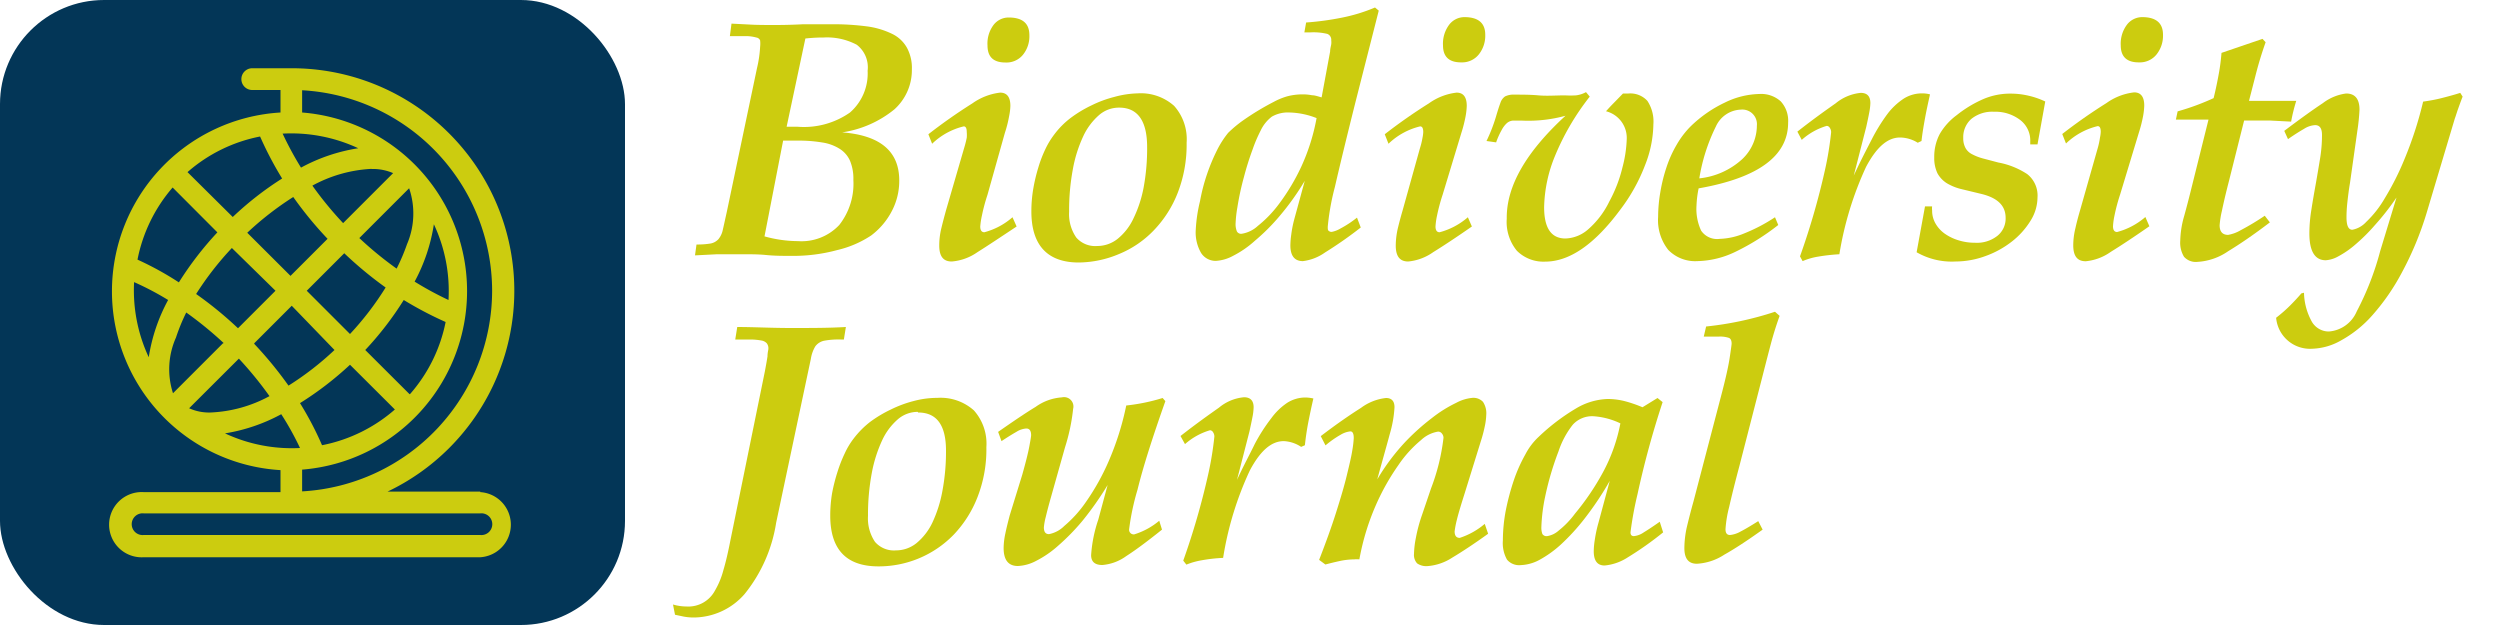 <svg id="Livello_1" data-name="Livello 1" xmlns="http://www.w3.org/2000/svg" viewBox="0 0 200 50"><defs><style>.cls-1{fill:#cccc0f;}.cls-2{fill:#033657;}</style></defs><path class="cls-1" d="M55.72,19.56a6.42,6.42,0,0,0,1.13-.08,1.14,1.14,0,0,0,.62-.34,1.72,1.72,0,0,0,.36-.78c.08-.34.18-.81.31-1.39L60.56,5.45a9.39,9.39,0,0,0,.25-1.71,2.27,2.27,0,0,0,0-.51A.39.39,0,0,0,60.5,3a3.22,3.22,0,0,0-.73-.11l-1.38,0,.13-1,1.77.09C60.87,2,61.44,2,62,2q1.11,0,2.25-.06c.75,0,1.52,0,2.3,0a20.71,20.71,0,0,1,2.8.17,6.58,6.58,0,0,1,2,.59,2.7,2.7,0,0,1,1.2,1.11,3.38,3.38,0,0,1,.4,1.73,4.23,4.23,0,0,1-1.4,3.21,8.59,8.59,0,0,1-4.18,1.84q4.58.35,4.57,3.86a5.17,5.17,0,0,1-.57,2.39,5.76,5.76,0,0,1-1.68,2A8.31,8.31,0,0,1,67,20a13.5,13.5,0,0,1-3.72.47c-.63,0-1.3,0-2-.07s-1.46-.06-2.27-.06c-.53,0-1.07,0-1.64,0l-1.77.09Zm5.44-.65a10.06,10.06,0,0,0,2.67.38A4.14,4.14,0,0,0,67.14,18a5.34,5.34,0,0,0,1.13-3.6A3.73,3.73,0,0,0,68,12.86a2.17,2.17,0,0,0-.82-.95,3.6,3.6,0,0,0-1.39-.51,11.25,11.25,0,0,0-2-.15l-.49,0h-.65Zm1.77-8.77.44,0h.44A6.42,6.42,0,0,0,68,9a4.14,4.14,0,0,0,1.41-3.34,2.27,2.27,0,0,0-.87-2.08A5.07,5.07,0,0,0,65.9,3c-.23,0-.72,0-1.47.08Z"/><path class="cls-1" d="M77.12,11.88a8.42,8.42,0,0,0,.22-.86,2.48,2.48,0,0,0,0-.45c0-.31-.08-.46-.24-.46a5.47,5.47,0,0,0-2.53,1.39l-.3-.76a42.88,42.88,0,0,1,3.52-2.47,4.8,4.8,0,0,1,2.22-.86c.55,0,.82.36.82,1.06a4.54,4.54,0,0,1-.1.82,9.39,9.39,0,0,1-.34,1.34L79,15.58a14.62,14.62,0,0,0-.45,1.68,6.14,6.14,0,0,0-.13.86c0,.3.11.46.33.46A5.6,5.6,0,0,0,81,17.38l.33.74C80,19,79,19.67,78.2,20.17a4.16,4.16,0,0,1-2.06.75c-.69,0-1-.43-1-1.28a5.78,5.78,0,0,1,.16-1.35c.11-.46.24-.95.38-1.46ZM79,3.63A2.48,2.48,0,0,1,79.48,2a1.52,1.52,0,0,1,1.21-.6c1.11,0,1.66.47,1.66,1.41a2.35,2.35,0,0,1-.52,1.58A1.7,1.7,0,0,1,80.44,5C79.46,5,79,4.54,79,3.63Z"/><path class="cls-1" d="M82.51,16.92a10.78,10.78,0,0,1,.15-1.81,13.93,13.93,0,0,1,.4-1.69,10,10,0,0,1,.57-1.49,6.48,6.48,0,0,1,.71-1.17,6.64,6.64,0,0,1,1.32-1.33,9.83,9.83,0,0,1,1.66-1,9.24,9.24,0,0,1,1.84-.68A7.63,7.63,0,0,1,91,7.47a4,4,0,0,1,2.93,1,4,4,0,0,1,1,2.95,10.64,10.64,0,0,1-.71,4,9.07,9.07,0,0,1-1.91,3,8.1,8.1,0,0,1-2.76,1.89A8.47,8.47,0,0,1,86.3,21C83.78,21,82.51,19.6,82.51,16.92Zm7-8.31a2.43,2.43,0,0,0-1.59.6,5.08,5.08,0,0,0-1.26,1.69,10.72,10.72,0,0,0-.83,2.63,17.81,17.81,0,0,0-.3,3.41A3.28,3.28,0,0,0,86.1,19a2,2,0,0,0,1.67.68,2.62,2.62,0,0,0,1.65-.58,4.61,4.61,0,0,0,1.26-1.63A9.82,9.82,0,0,0,91.49,15a17.08,17.08,0,0,0,.28-3.24C91.77,9.65,91,8.61,89.54,8.61Z"/><path class="cls-1" d="M104.38,14.47a20.75,20.75,0,0,1-2,2.8,16.24,16.24,0,0,1-2,2,8,8,0,0,1-1.74,1.2,3.27,3.27,0,0,1-1.37.4,1.38,1.38,0,0,1-1.18-.63,3.26,3.26,0,0,1-.43-1.85A12.07,12.07,0,0,1,96,16.1a15,15,0,0,1,.58-2.22A15.44,15.44,0,0,1,97.37,12a7.58,7.58,0,0,1,.88-1.37,9.77,9.77,0,0,1,1.2-1,21.07,21.07,0,0,1,2.45-1.48A5.29,5.29,0,0,1,103,7.7a4.83,4.83,0,0,1,1.21-.15,3.81,3.81,0,0,1,.75.07c.24,0,.5.1.77.17l.68-3.67c0-.24.07-.43.09-.59s0-.26,0-.31a.5.5,0,0,0-.32-.51,4.76,4.76,0,0,0-1.34-.12h-.49l.14-.79a22.56,22.56,0,0,0,2.82-.38A13.51,13.51,0,0,0,110,.6l.3.25-1.85,7.27c-.73,2.91-1.28,5.18-1.66,6.84a19.31,19.31,0,0,0-.57,3.18c0,.17,0,.28.08.33a.33.33,0,0,0,.24.08,2.14,2.14,0,0,0,.68-.26,8.48,8.48,0,0,0,1.34-.88l.3.79a32.25,32.25,0,0,1-2.86,2,3.86,3.86,0,0,1-1.77.69c-.66,0-1-.42-1-1.26a6.87,6.87,0,0,1,.07-.86,9.29,9.29,0,0,1,.25-1.26Zm1-5a6.27,6.27,0,0,0-2.2-.47,2.59,2.59,0,0,0-1.43.33,3,3,0,0,0-.9,1.12,11.58,11.58,0,0,0-.64,1.5,23.25,23.25,0,0,0-.7,2.23,21.67,21.67,0,0,0-.52,2.41,9.46,9.46,0,0,0-.14,1.24,1.55,1.55,0,0,0,.1.68.38.38,0,0,0,.39.19,2.47,2.47,0,0,0,1.29-.63,9.49,9.49,0,0,0,1.73-1.81,16.69,16.69,0,0,0,1.73-2.9A16.3,16.3,0,0,0,105.33,9.43Z"/><path class="cls-1" d="M113.59,11.88a6.09,6.09,0,0,0,.21-.86,2.77,2.77,0,0,0,.06-.45c0-.31-.08-.46-.25-.46a5.52,5.52,0,0,0-2.53,1.39l-.3-.76a42.78,42.78,0,0,1,3.53-2.47,4.72,4.72,0,0,1,2.22-.86c.54,0,.81.36.81,1.06a5.39,5.39,0,0,1-.09.82,11,11,0,0,1-.34,1.34l-1.5,4.95a14.62,14.62,0,0,0-.45,1.68,5.66,5.66,0,0,0-.12.86c0,.3.11.46.33.46a5.66,5.66,0,0,0,2.26-1.2l.32.74c-1.25.87-2.28,1.55-3.09,2.05a4.13,4.13,0,0,1-2,.75c-.69,0-1-.43-1-1.28a6.37,6.37,0,0,1,.16-1.35c.11-.46.24-.95.39-1.46Zm1.85-8.25a2.53,2.53,0,0,1,.5-1.66,1.54,1.54,0,0,1,1.21-.6c1.11,0,1.67.47,1.67,1.41a2.4,2.4,0,0,1-.52,1.58,1.71,1.71,0,0,1-1.39.63C115.93,5,115.44,4.54,115.44,3.63Z"/><path class="cls-1" d="M125.24,9.26a11.28,11.28,0,0,1-3.46.39h-.11l-.66,0a.84.84,0,0,0-.47.21,2,2,0,0,0-.4.53,6,6,0,0,0-.45,1l-.77-.11a13,13,0,0,0,.75-1.92c.14-.48.26-.86.36-1.12a1,1,0,0,1,.38-.53,1.59,1.59,0,0,1,.77-.14c.6,0,1.24,0,1.91.06s1.38,0,2.12,0a7.64,7.64,0,0,0,.86,0,2.19,2.19,0,0,0,.81-.26l.3.36a19.9,19.9,0,0,0-2.77,4.72,11.33,11.33,0,0,0-.88,4.13c0,1.67.57,2.5,1.71,2.5a2.89,2.89,0,0,0,1.81-.73,7,7,0,0,0,1.7-2.24,11.14,11.14,0,0,0,1.05-2.73,10,10,0,0,0,.34-2.28,2.2,2.2,0,0,0-1.66-2.2c.18-.2.38-.42.6-.64l.76-.78h.44a1.84,1.84,0,0,1,1.51.59,3,3,0,0,1,.48,1.89,9.18,9.18,0,0,1-.66,3.24,14.23,14.23,0,0,1-2,3.59q-3.07,4.14-6,4.14a3,3,0,0,1-2.26-.87,3.62,3.62,0,0,1-.81-2.56Q120.48,13.63,125.24,9.26Z"/><path class="cls-1" d="M142.26,18a18.66,18.66,0,0,1-3.48,2.17,7.31,7.31,0,0,1-3,.72,3,3,0,0,1-2.32-.9,3.83,3.83,0,0,1-.81-2.64,11.89,11.89,0,0,1,.18-2,13,13,0,0,1,.5-2,9.24,9.24,0,0,1,.82-1.8,7.08,7.08,0,0,1,1.09-1.43A10.12,10.12,0,0,1,138,8.2a6.53,6.53,0,0,1,2.73-.68,2.34,2.34,0,0,1,1.73.59,2.29,2.29,0,0,1,.59,1.7q0,4-7.16,5.26a8.28,8.28,0,0,0-.17,1.38,4.11,4.11,0,0,0,.37,2,1.54,1.54,0,0,0,1.48.66,5.53,5.53,0,0,0,1.95-.43A13.56,13.56,0,0,0,142,17.38Zm-6.32-3.73a6,6,0,0,0,3.44-1.54,3.71,3.71,0,0,0,1.17-2.68,1.17,1.17,0,0,0-1.28-1.28,2.28,2.28,0,0,0-2,1.35A14.58,14.58,0,0,0,135.94,14.3Z"/><path class="cls-1" d="M144,20.51a58.28,58.28,0,0,0,2-6.92,25.86,25.86,0,0,0,.49-3,.62.62,0,0,0-.11-.37.3.3,0,0,0-.24-.15,5.17,5.17,0,0,0-2,1.12l-.35-.66c1.27-1,2.29-1.72,3.07-2.27a3.71,3.71,0,0,1,2-.83c.51,0,.77.27.77.82a4.67,4.67,0,0,1-.1.8c-.06.32-.14.69-.23,1.1l-1,3.9c.5-1.09,1-2.05,1.43-2.88A14.33,14.33,0,0,1,151,9.11a5.23,5.23,0,0,1,1.33-1.24,2.73,2.73,0,0,1,1.42-.4,2.41,2.41,0,0,1,.65.08c-.14.63-.28,1.26-.39,1.86s-.22,1.23-.29,1.87l-.3.14A2.74,2.74,0,0,0,152,11c-1,0-1.88.78-2.71,2.34a26.76,26.76,0,0,0-2.14,7,15.18,15.18,0,0,0-1.7.19,5.27,5.27,0,0,0-1.24.36Z"/><path class="cls-1" d="M154,16.51h.57a1.27,1.27,0,0,0,0,.32,2.05,2.05,0,0,0,.27,1.05,2.54,2.54,0,0,0,.75.82,3.8,3.8,0,0,0,1.11.53,4.31,4.31,0,0,0,1.3.19,2.64,2.64,0,0,0,1.8-.56,1.77,1.77,0,0,0,.65-1.43c0-1-.67-1.62-2-1.93l-1.53-.37a4.15,4.15,0,0,1-1.17-.47,2.18,2.18,0,0,1-.75-.79,2.8,2.8,0,0,1-.26-1.28,3.88,3.88,0,0,1,.44-1.87,5,5,0,0,1,1.36-1.51,9.43,9.43,0,0,1,2.14-1.29,5.44,5.44,0,0,1,2.16-.43,6.28,6.28,0,0,1,1.46.17,6.44,6.44,0,0,1,1.32.46L163,11.55h-.58v-.22a2.06,2.06,0,0,0-.83-1.75,3.27,3.27,0,0,0-2.08-.64,2.66,2.66,0,0,0-1.8.57,1.94,1.94,0,0,0-.65,1.52,1.62,1.62,0,0,0,.18.81,1.23,1.23,0,0,0,.53.5,4.15,4.15,0,0,0,.88.34l1.21.32a6.27,6.27,0,0,1,2.32.93A2.18,2.18,0,0,1,163,15.8a3.55,3.55,0,0,1-.57,1.88,6.28,6.28,0,0,1-1.49,1.65,7.53,7.53,0,0,1-2.09,1.15,7,7,0,0,1-2.41.44,5.63,5.63,0,0,1-3.11-.74Z"/><path class="cls-1" d="M167.81,11.88A6.09,6.09,0,0,0,168,11a2.77,2.77,0,0,0,.06-.45c0-.31-.08-.46-.25-.46a5.52,5.52,0,0,0-2.53,1.39l-.3-.76a42.78,42.78,0,0,1,3.53-2.47,4.72,4.72,0,0,1,2.22-.86c.54,0,.81.36.81,1.06a5.39,5.39,0,0,1-.09.82,11,11,0,0,1-.34,1.34l-1.5,4.95a14.62,14.62,0,0,0-.45,1.68,5.66,5.66,0,0,0-.12.86c0,.3.11.46.33.46a5.66,5.66,0,0,0,2.26-1.2l.32.74c-1.25.87-2.28,1.55-3.09,2.05a4.13,4.13,0,0,1-2,.75c-.69,0-1-.43-1-1.28a5.81,5.81,0,0,1,.17-1.35c.1-.46.23-.95.38-1.46Zm1.85-8.25a2.53,2.53,0,0,1,.5-1.66,1.54,1.54,0,0,1,1.21-.6c1.11,0,1.67.47,1.67,1.41a2.4,2.4,0,0,1-.52,1.58,1.71,1.71,0,0,1-1.39.63C170.15,5,169.66,4.54,169.66,3.63Z"/><path class="cls-1" d="M181.59,17.79c-1.31,1-2.42,1.75-3.34,2.31a4.8,4.8,0,0,1-2.46.85,1.26,1.26,0,0,1-1.07-.41,2.18,2.18,0,0,1-.3-1.28,7.65,7.65,0,0,1,.32-2q.31-1.12.66-2.55l1.28-5.14c-.25,0-.46,0-.64,0l-.39,0-.74,0c-.25,0-.53,0-.84,0l.14-.66a19.7,19.7,0,0,0,2.88-1.06c.17-.69.3-1.33.41-1.93a16,16,0,0,0,.22-1.69L181,3.11l.25.27c-.31.87-.56,1.7-.76,2.47l-.57,2.22h2.13c.36,0,.66,0,.92,0l.73,0a13.9,13.9,0,0,0-.41,1.66l-1.74-.09c-.53,0-1,0-1.47,0h-.55l-1.22,4.87c-.26,1-.44,1.79-.56,2.37a7.35,7.35,0,0,0-.18,1.14c0,.51.23.77.68.77a3,3,0,0,0,1-.37,20.67,20.67,0,0,0,1.93-1.16Z"/><path class="cls-1" d="M191.72,15.8A20.13,20.13,0,0,1,190,18a14.51,14.51,0,0,1-1.58,1.57,7.46,7.46,0,0,1-1.36.94,2.35,2.35,0,0,1-1,.31c-.87,0-1.31-.72-1.31-2.15a12,12,0,0,1,.17-1.95c.1-.66.22-1.33.34-2s.23-1.34.34-2a11.66,11.66,0,0,0,.16-1.92c0-.53-.18-.79-.55-.79a1.83,1.83,0,0,0-.89.3c-.35.2-.78.47-1.28.82l-.3-.66q1.91-1.44,3.09-2.22a3.89,3.89,0,0,1,1.86-.77c.71,0,1.07.43,1.07,1.3a15.88,15.88,0,0,1-.17,1.67L188,14.63c-.1.58-.16,1.1-.21,1.55s-.07.86-.07,1.2c0,.69.16,1,.47,1a2,2,0,0,0,1.1-.62,8.4,8.4,0,0,0,1.48-1.88,22,22,0,0,0,1.61-3.2,29.75,29.75,0,0,0,1.47-4.55c.49-.07,1-.16,1.47-.28s1-.26,1.5-.42l.19.3c-.15.38-.27.72-.37,1s-.18.56-.26.77L194.14,17a25.67,25.67,0,0,1-2,4.82,17.37,17.37,0,0,1-2.36,3.41,9.3,9.3,0,0,1-2.49,2,4.93,4.93,0,0,1-2.34.67,2.72,2.72,0,0,1-2.86-2.48,11.42,11.42,0,0,0,1.09-.95c.33-.33.63-.65.93-1l.21-.05a5,5,0,0,0,.63,2.32,1.57,1.57,0,0,0,1.36.78,2.64,2.64,0,0,0,2.23-1.61,22.89,22.89,0,0,0,1.88-4.84Z"/><path class="cls-1" d="M62.09,41.83a12,12,0,0,1-2.52,5.69,5.43,5.43,0,0,1-4.13,1.88,4.4,4.4,0,0,1-.73-.07L54,49.18l-.16-.82a3.94,3.94,0,0,0,1.09.16,2.41,2.41,0,0,0,2.27-1.28,6.49,6.49,0,0,0,.68-1.66c.2-.67.38-1.47.56-2.39l2.75-13.48q.14-.74.21-1.2c0-.31.07-.51.07-.6a.65.65,0,0,0-.13-.45.75.75,0,0,0-.43-.22,5.26,5.26,0,0,0-.82-.08H58.82l.16-1c1.29,0,2.74.08,4.33.08s3,0,4.36-.08l-.16,1h-.27a6.29,6.29,0,0,0-1.32.1,1.19,1.19,0,0,0-.69.44,2.74,2.74,0,0,0-.36,1l-.36,1.7Z"/><path class="cls-1" d="M66.42,41.25a10.87,10.87,0,0,1,.15-1.81A14.39,14.39,0,0,1,67,37.75a11.13,11.13,0,0,1,.58-1.48,6.13,6.13,0,0,1,.7-1.17,7.27,7.27,0,0,1,1.32-1.34,9.87,9.87,0,0,1,1.67-1,9.38,9.38,0,0,1,1.83-.68,7.31,7.31,0,0,1,1.88-.25,4,4,0,0,1,2.93,1,4,4,0,0,1,1,2.94,10.49,10.49,0,0,1-.71,4,9.15,9.15,0,0,1-1.9,3,8.36,8.36,0,0,1-6.08,2.54Q66.42,45.28,66.42,41.25Zm7-8.3a2.43,2.43,0,0,0-1.6.6,5,5,0,0,0-1.25,1.68,11,11,0,0,0-.83,2.63,18,18,0,0,0-.3,3.42A3.35,3.35,0,0,0,70,43.35a2,2,0,0,0,1.68.68,2.61,2.61,0,0,0,1.64-.58,4.79,4.79,0,0,0,1.27-1.64,10.24,10.24,0,0,0,.8-2.52,17,17,0,0,0,.29-3.24C75.68,34,74.93,33,73.45,33Z"/><path class="cls-1" d="M88.61,38.8a25.09,25.09,0,0,1-2,2.85,17.43,17.43,0,0,1-1.95,2,8.18,8.18,0,0,1-1.77,1.22,3.42,3.42,0,0,1-1.46.41q-1.14,0-1.14-1.44a5.79,5.79,0,0,1,.14-1.17c.09-.44.21-.92.35-1.45l1-3.24c.28-1,.46-1.71.56-2.24s.15-.84.15-.92c0-.36-.13-.54-.38-.54a1.68,1.68,0,0,0-.8.27c-.32.18-.72.43-1.19.74l-.27-.74c1.22-.85,2.22-1.53,3-2a4.06,4.06,0,0,1,2.1-.76.75.75,0,0,1,.9.92,15.37,15.37,0,0,1-.65,3.08l-1.09,3.87c-.2.7-.35,1.27-.45,1.7a4.87,4.87,0,0,0-.15.83c0,.36.13.54.41.54a2.35,2.35,0,0,0,1.22-.65,9.73,9.73,0,0,0,1.74-1.93,18.48,18.48,0,0,0,1.8-3.22,22.61,22.61,0,0,0,1.42-4.49,15.17,15.17,0,0,0,2.91-.6l.22.25Q91.63,36.6,91,39.18a19.41,19.41,0,0,0-.67,3.16.37.37,0,0,0,.41.41,5.77,5.77,0,0,0,2-1.09l.22.71c-1.15.92-2.1,1.63-2.85,2.11a3.77,3.77,0,0,1-1.92.72c-.6,0-.9-.26-.9-.79a11,11,0,0,1,.57-2.83Z"/><path class="cls-1" d="M94.66,44.85a58.81,58.81,0,0,0,2-6.92,26.22,26.22,0,0,0,.49-3,.61.61,0,0,0-.11-.36.3.3,0,0,0-.24-.15,5.23,5.23,0,0,0-2,1.11l-.36-.65c1.28-1,2.3-1.72,3.08-2.27a3.63,3.63,0,0,1,2-.83c.51,0,.77.27.77.81a4.66,4.66,0,0,1-.1.81c-.06.31-.14.68-.23,1.1l-1,3.89c.5-1.09,1-2,1.42-2.87a14.07,14.07,0,0,1,1.33-2.07A5.06,5.06,0,0,1,103,32.21a2.74,2.74,0,0,1,1.42-.41,3,3,0,0,1,.65.08c-.15.64-.28,1.26-.4,1.87s-.21,1.23-.28,1.87l-.3.13a2.71,2.71,0,0,0-1.39-.46c-1,0-1.88.78-2.71,2.34a26.14,26.14,0,0,0-2.14,7,13.14,13.14,0,0,0-1.7.19,5.84,5.84,0,0,0-1.24.35Z"/><path class="cls-1" d="M105.53,44.79c.54-1.39,1-2.66,1.36-3.8s.65-2.11.85-2.94.36-1.49.44-2a8.2,8.2,0,0,0,.12-1q0-.54-.27-.54a1.88,1.88,0,0,0-.78.27,7.88,7.88,0,0,0-1.21.85l-.38-.74c1.31-1,2.38-1.73,3.22-2.26a4.09,4.09,0,0,1,2-.79c.45,0,.68.25.68.74a9.32,9.32,0,0,1-.38,2.15c-.25.94-.6,2.15-1,3.62a17.18,17.18,0,0,1,2.17-2.92,18,18,0,0,1,2.22-2,10.42,10.42,0,0,1,1.92-1.2,3.38,3.38,0,0,1,1.29-.4,1.05,1.05,0,0,1,.86.32,1.66,1.66,0,0,1,.26,1.05,5.09,5.09,0,0,1-.11.87,11.26,11.26,0,0,1-.33,1.25l-1.3,4.19c-.29.91-.5,1.61-.62,2.11a7.72,7.72,0,0,0-.17.89c0,.34.13.52.41.52a5.93,5.93,0,0,0,2-1.12l.27.79c-1.14.82-2.1,1.45-2.87,1.91a4.19,4.19,0,0,1-2,.68,1.28,1.28,0,0,1-.81-.22,1,1,0,0,1-.25-.76,7.5,7.5,0,0,1,.15-1.28,12.47,12.47,0,0,1,.5-1.86l.71-2.09a16.6,16.6,0,0,0,1-4.06.53.53,0,0,0-.13-.34.37.37,0,0,0-.31-.15,2.59,2.59,0,0,0-1.36.68,9.5,9.5,0,0,0-1.81,2,18.43,18.43,0,0,0-1.8,3.2,19.27,19.27,0,0,0-1.32,4.34,2.07,2.07,0,0,0-.41,0,5.88,5.88,0,0,0-1.06.11c-.38.08-.8.18-1.25.3Z"/><path class="cls-1" d="M128.78,38.47a24.91,24.91,0,0,1-2,3,16.9,16.9,0,0,1-1.92,2.1,8.75,8.75,0,0,1-1.74,1.24,3.4,3.4,0,0,1-1.48.4,1.26,1.26,0,0,1-1.08-.44,2.71,2.71,0,0,1-.33-1.54,13,13,0,0,1,.24-2.43,19.44,19.44,0,0,1,.64-2.39,12.28,12.28,0,0,1,.92-2.06,5.16,5.16,0,0,1,1.06-1.4,16.53,16.53,0,0,1,3-2.28,5.26,5.26,0,0,1,2.5-.75,5.53,5.53,0,0,1,1.42.18,10.44,10.44,0,0,1,1.39.48l1.2-.74.41.33A72.71,72.71,0,0,0,131,39.54a27.7,27.7,0,0,0-.56,3.05q0,.3.27.3a1.67,1.67,0,0,0,.79-.3c.33-.2.75-.48,1.28-.85l.27.85a26.25,26.25,0,0,1-2.83,2,4.1,4.1,0,0,1-1.85.65q-.87,0-.87-1.14a6.07,6.07,0,0,1,.08-.89,10.56,10.56,0,0,1,.3-1.4Zm.85-4.6a5.87,5.87,0,0,0-2.15-.57,2.08,2.08,0,0,0-1.66.68,7,7,0,0,0-1.14,2.13,23.6,23.6,0,0,0-1.07,3.63,13.93,13.93,0,0,0-.3,2.41,1.49,1.49,0,0,0,.08.57.39.39,0,0,0,.38.17,1.8,1.8,0,0,0,.92-.44A7.18,7.18,0,0,0,126,41.09a20.3,20.3,0,0,0,2.24-3.31A13.56,13.56,0,0,0,129.63,33.87Z"/><path class="cls-1" d="M142.37,25.27c-.25.69-.49,1.44-.71,2.27s-.45,1.73-.7,2.71l-1.8,7c-.37,1.38-.64,2.48-.83,3.32a9.35,9.35,0,0,0-.29,1.77c0,.31.12.46.36.46a2.1,2.1,0,0,0,.85-.28c.37-.19.84-.47,1.41-.83l.35.68q-1.83,1.31-3.06,2a4.45,4.45,0,0,1-2.2.73c-.67,0-1-.41-1-1.25a7.92,7.92,0,0,1,.21-1.74c.15-.62.32-1.29.52-2l2.18-8.33c.36-1.36.6-2.41.71-3.13s.16-1.11.16-1.15c0-.25-.07-.41-.22-.47a2.21,2.21,0,0,0-.84-.1H136.3l.19-.81A26.06,26.06,0,0,0,142,24.94Z"/><rect class="cls-2" width="50" height="50" rx="8.33"/><path class="cls-1" d="M38.42,39.33H31A17.8,17.8,0,0,0,23.31,5.46H20.18a.87.87,0,0,0,0,1.74h2.26V9a14.33,14.33,0,0,0,0,28.61v1.76H11.5a2.61,2.61,0,1,0,0,5.21H38.42a2.61,2.61,0,0,0,0-5.21Zm.95-16.07a16.1,16.1,0,0,1-15.2,16.05V37.57A14.33,14.33,0,0,0,24.17,9V7.22a16.09,16.09,0,0,1,15.2,16ZM13.81,15l3.58,3.59a26.47,26.47,0,0,0-3.08,4A25,25,0,0,0,11,20.77,12.49,12.49,0,0,1,13.81,15Zm7-4.07a28.26,28.26,0,0,0,1.76,3.35,25.63,25.63,0,0,0-3.95,3.08L15,13.77A12.41,12.41,0,0,1,20.81,10.92ZM10.73,22.57A23.21,23.21,0,0,1,13.45,24a14.1,14.1,0,0,0-1.55,4.58,12.63,12.63,0,0,1-1.17-6.05ZM22.61,10.69a12.67,12.67,0,0,1,6.05,1.17,14.1,14.1,0,0,0-4.58,1.55A26.61,26.61,0,0,1,22.61,10.69ZM35.88,24a26.47,26.47,0,0,1-2.71-1.47,14.11,14.11,0,0,0,1.54-4.59A12.57,12.57,0,0,1,35.88,24ZM19.11,28.69a29.69,29.69,0,0,1,2.45,3A10.8,10.8,0,0,1,16.84,33a3.86,3.86,0,0,1-1.71-.34Zm1.23-1.23,3-3L26.76,28a23.82,23.82,0,0,1-3.68,2.85,30.74,30.74,0,0,0-2.74-3.34Zm4.2-4.2,3-3A30.74,30.74,0,0,0,30.85,23,23.9,23.9,0,0,1,28,26.72Zm4.19-4.2,4-4a6.24,6.24,0,0,1-.17,4.48,16,16,0,0,1-.83,1.95,28.58,28.58,0,0,1-3-2.46Zm1-5.54a4.06,4.06,0,0,1,1.72.33l-4,4a28.58,28.58,0,0,1-2.46-3,11,11,0,0,1,4.72-1.34Zm-3.49,5.55-3,3-3.46-3.45a24.9,24.9,0,0,1,3.68-2.86,30,30,0,0,0,2.75,3.35Zm-4.2,4.19-3,3a29.91,29.91,0,0,0-3.35-2.74,24.54,24.54,0,0,1,2.86-3.68Zm-4.2,4.2-4,4A6.23,6.23,0,0,1,14.08,27,15.19,15.19,0,0,1,14.9,25a29.79,29.79,0,0,1,3,2.45Zm4.65,5.66A23.21,23.21,0,0,1,24,35.84a12.63,12.63,0,0,1-6-1.17A14.13,14.13,0,0,0,22.53,33.12Zm3.27,2.49A25.7,25.7,0,0,0,24,32.25,26.17,26.17,0,0,0,28,29.18l3.59,3.58A12.49,12.49,0,0,1,25.8,35.61Zm7-4.08L29.22,28A25.69,25.69,0,0,0,32.3,24a29.05,29.05,0,0,0,3.35,1.76A12.41,12.41,0,0,1,32.8,31.53ZM38.42,42.8H11.5a.87.87,0,1,1,0-1.73H38.42a.87.87,0,1,1,0,1.73Z"/></svg>